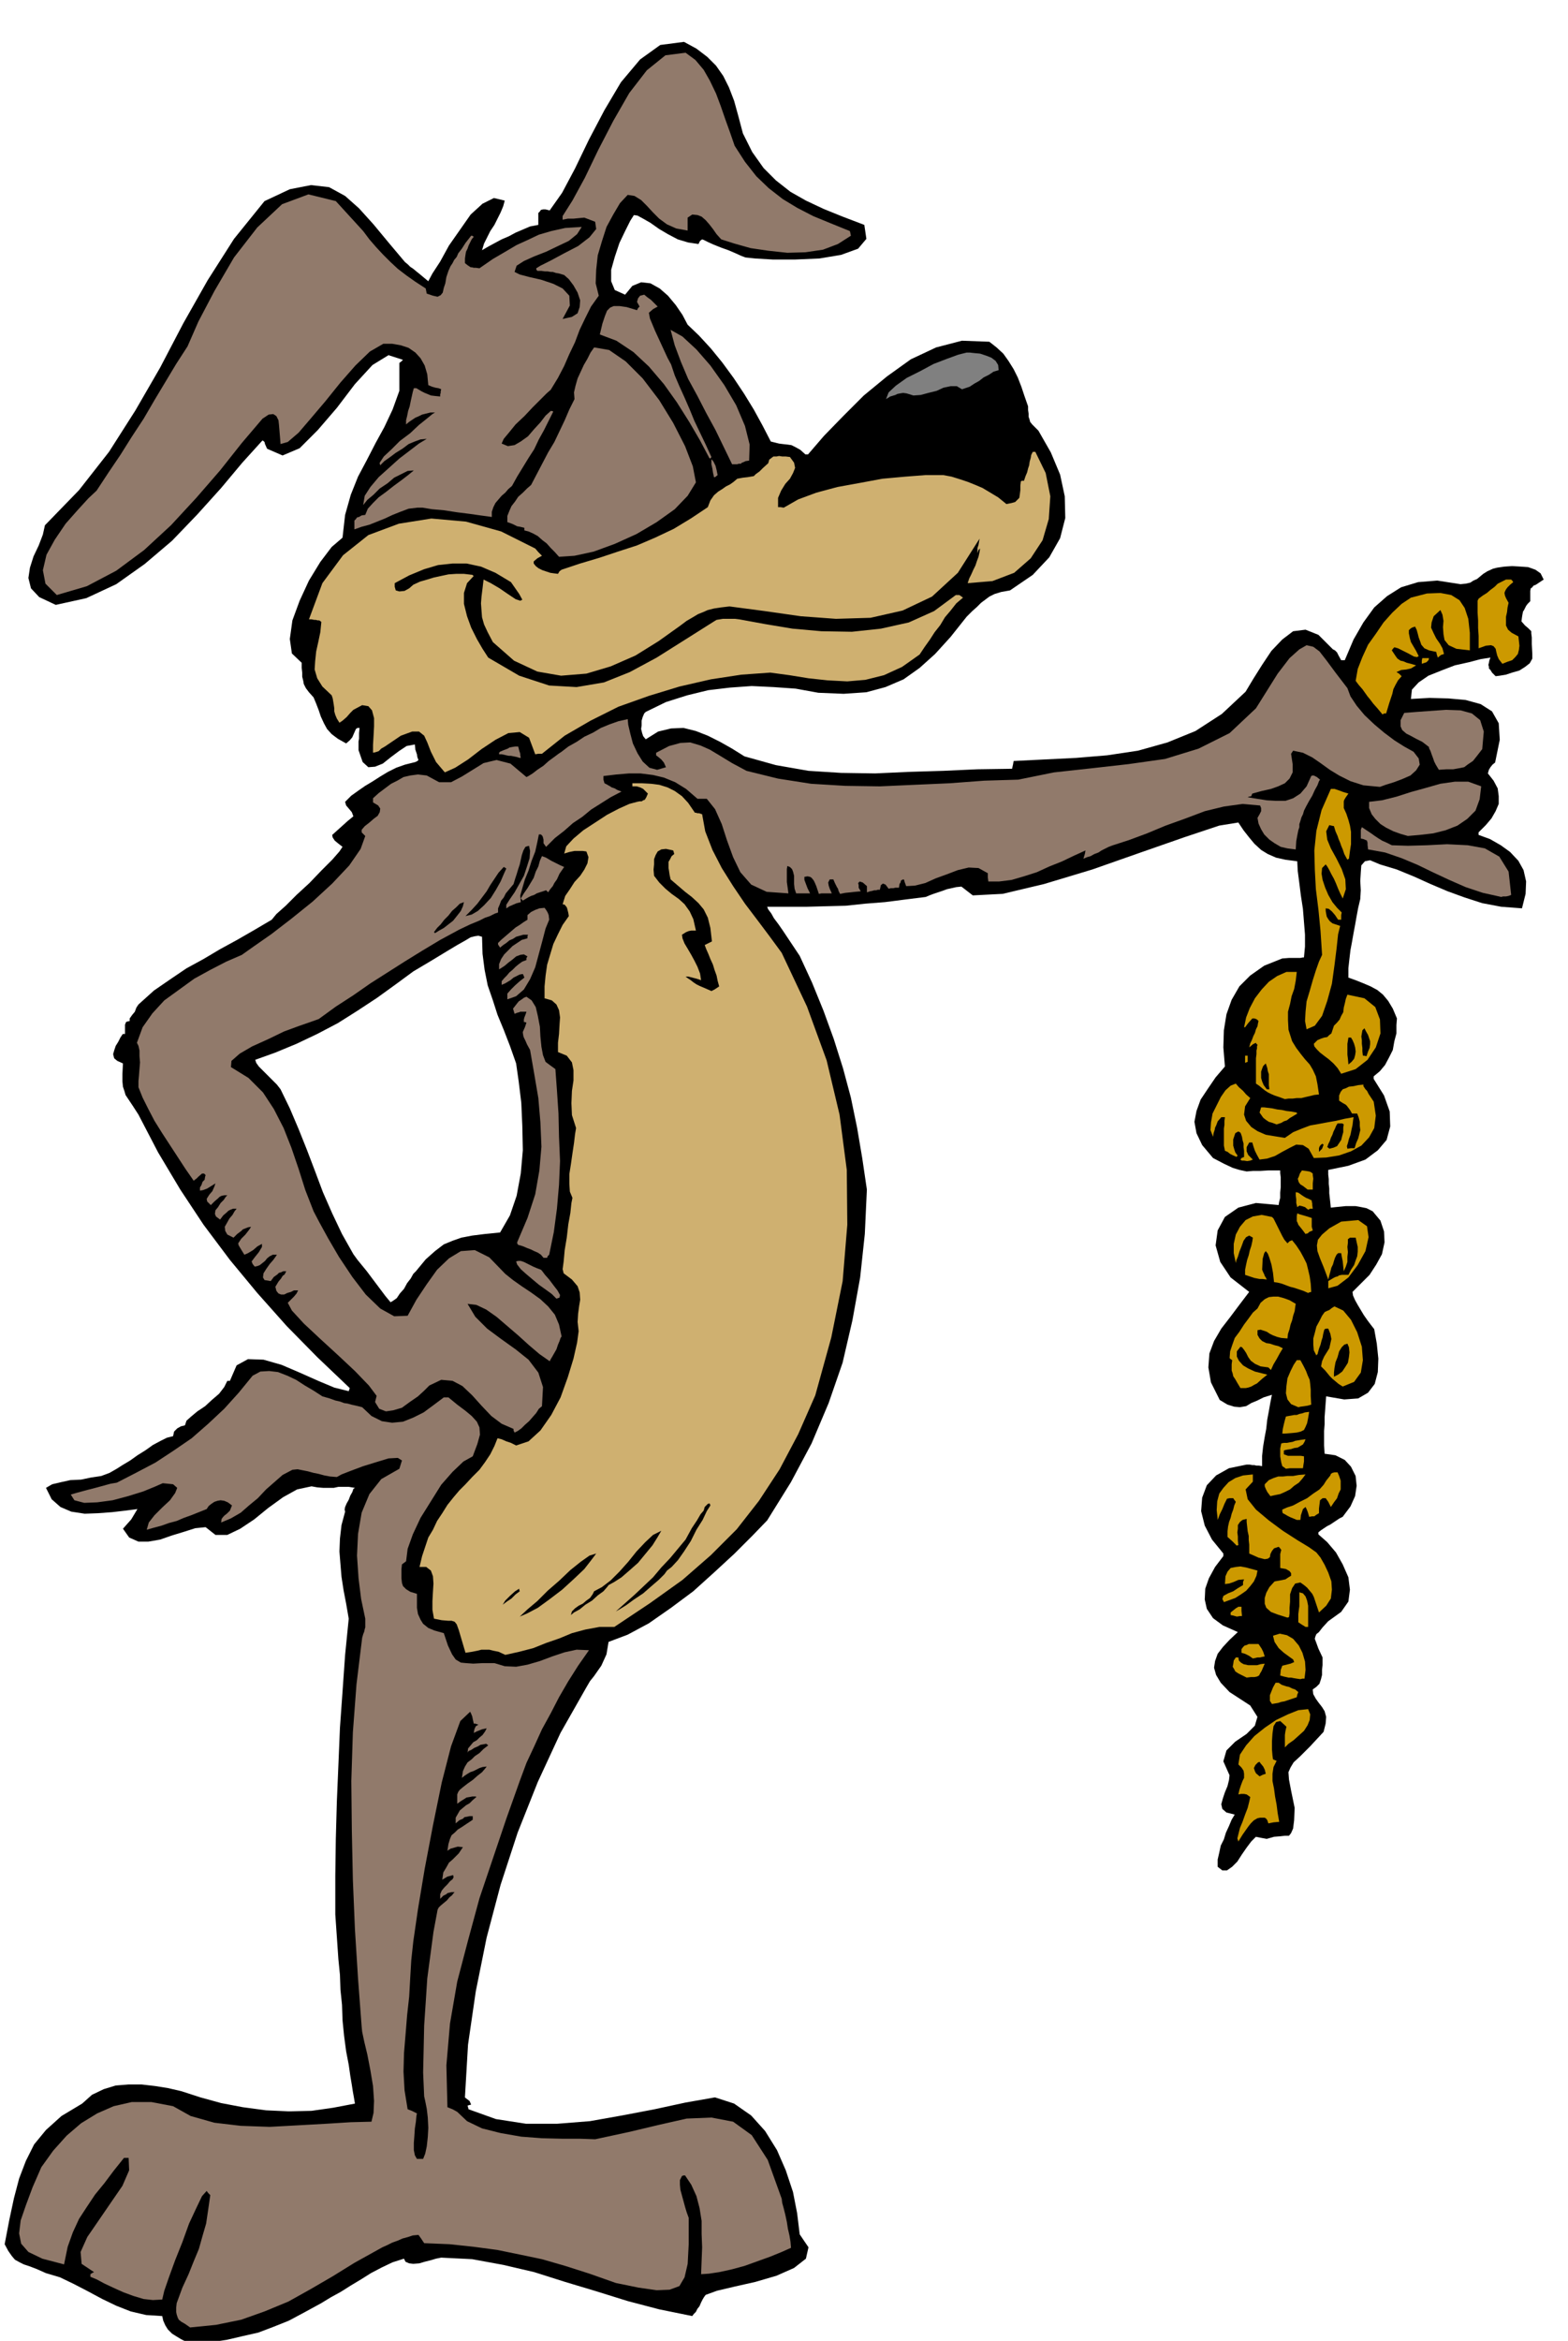 <svg xmlns="http://www.w3.org/2000/svg" width="490.455" height="731.723" fill-rule="evenodd" stroke-linecap="round" preserveAspectRatio="none" viewBox="0 0 3035 4528"><style>.brush1{fill:#000}.pen1{stroke:none}.brush2{fill:#917a6b}.brush3{fill:#c90}.brush4{fill:#cfb070}</style><path d="m373 4536-12-6-10-5-10-6-8-5-8-8-5-8-4-9-2-9-31-2-30-7-28-11-27-13-28-15-27-14-27-13-27-8-18-8-13-5-12-4-8-4-9-5-6-7-7-10-7-13 9-47 9-42 10-38 13-34 16-32 23-28 30-27 40-24 19-17 23-11 23-7 25-2h25l26 3 25 4 26 6 37 12 40 11 42 8 45 6 44 2 44-1 42-6 42-8-1-6-1-6-2-11-2-13-3-18-3-21-5-26-4-30-3-30-1-30-3-29-1-29-3-30-2-29-2-29-2-29v-74l1-72 2-72 3-71 3-72 5-70 5-71 7-70-5-29-5-26-4-26-2-24-2-25 1-25 3-26 7-26-1-4 1-5 3-7 4-7 3-8 4-7 2-6 3-2-12-2h-20l-9 2h-20l-12-1-11-2-28 6-27 15-29 21-27 22-27 18-25 12h-23l-19-15-20 2-22 7-23 7-23 8-23 4h-19l-18-8-12-17 8-9 8-9 6-10 6-10-23 3-26 3-27 2-26 1-26-4-21-9-17-15-11-22 12-7 17-4 18-4 21-1 19-4 20-3 16-6 14-8 11-7 15-9 14-10 16-10 14-10 15-8 12-6 12-3 2-9 6-6 7-4 8-2 3-9 9-8 12-10 15-10 13-12 14-12 10-13 6-12h5l13-30 22-12 30 1 35 10 35 15 36 16 31 13 28 7 1-3 1-3-63-60-59-60-57-64-53-64-51-68-45-68-43-72-38-73-11-17-8-12-6-9-2-7-3-9-1-10v-15l1-20-11-5-6-5-2-8 2-7 3-9 5-8 4-8 4-6 1-1h4v-18l2-5 2-1 5-1v-5l5-7 5-6 3-8 4-6 30-27 32-22 31-21 33-18 32-19 33-18 33-19 34-20 9-11 18-16 21-21 25-23 23-24 21-21 14-16 6-9-9-7-6-5-4-6-1-5 10-9 10-9 10-9 11-9-3-8-5-6-6-7-2-7 12-12 14-10 13-9 15-9 14-9 15-9 16-8 17-6 12-3 8-2 4-2 2-2-2-5-1-6-3-9-1-10-16 3-15 10-16 12-15 12-15 6-13 1-11-10-8-23v-17l1-5v-11l1-10h-4l-3 2-4 9-3 7-5 6-7 6-16-9-12-9-9-10-6-11-6-13-4-12-5-13-5-12-9-10-6-8-4-8-1-6-2-8v-8l-1-9v-10l-19-18-4-28 5-36 14-38 18-39 22-36 22-29 21-18 5-44 11-39 14-35 17-32 17-33 17-31 16-34 13-36v-54l4-3 3-3-28-9-31 19-34 37-35 46-37 43-35 35-33 14-30-13-4-9-1-4-2-2-2-1-39 43-41 49-46 51-49 51-53 45-55 39-58 27-59 13-32-15-16-17-5-20 3-20 7-22 10-21 8-21 4-18 66-68 58-74 51-80 48-83 45-86 47-83 51-80 59-73 49-23 41-8 35 4 31 17 27 24 28 31 29 35 32 38 5 4 5 5 6 4 6 5 5 4 6 5 6 5 6 5 8-15 15-23 17-31 21-30 21-30 23-21 22-11 21 5-3 11-5 12-6 12-6 12-8 12-6 12-6 12-4 13 12-7 13-7 13-7 14-6 13-7 14-6 14-6 16-3v-23l3-3 2-3 4-1h5l8 2 24-34 25-47 27-56 30-57 32-54 37-44 39-28 46-6 24 13 21 16 17 17 14 20 11 22 10 26 8 29 9 34 18 36 22 31 24 24 28 22 30 17 34 16 37 15 42 16 4 27-16 19-33 12-42 7-47 2h-43l-34-2-19-2-8-3-11-5-14-6-14-5-15-6-11-5-8-4-3-1-4 3-3 6-20-3-20-6-19-10-17-10-17-12-14-8-11-6-7-1-7 11-10 20-11 23-9 27-7 25v22l7 17 20 9 14-17 17-7 18 2 18 10 16 14 15 18 13 19 10 19 22 21 23 25 22 27 22 30 20 30 19 31 17 31 16 31 8 2 8 2 8 1 9 1 7 1 8 4 9 5 10 9h5l31-36 37-38 40-40 45-37 46-33 49-23 50-13 53 2 14 11 13 12 10 14 10 16 8 16 7 18 6 18 7 20v7l1 7v6l2 6 1 4 4 5 5 5 7 7 24 42 18 43 9 42 1 42-10 39-21 37-32 34-44 30-17 3-13 4-10 5-8 6-8 6-8 8-9 8-11 11-31 39-30 33-30 27-31 22-35 15-37 10-44 3-49-2-44-8-43-3-42-2-42 3-42 5-41 10-41 13-39 19-3 3-3 7-2 7v9l-1 7 2 8 2 6 5 6 24-15 25-6 24-1 24 6 23 9 24 12 23 13 24 15 61 17 63 11 63 4 66 1 66-3 66-2 66-3 67-1 2-9 1-6 60-3 61-3 60-5 60-9 57-16 54-22 51-33 46-43 15-25 17-27 18-27 21-22 21-16 24-3 25 10 28 28 4 2 4 4 3 6 5 9h7l17-40 19-33 21-29 25-22 27-17 33-10 37-3 45 7 10-1 9-2 6-4 7-3 6-5 6-5 8-5 11-5 8-2 14-2 15-1 17 1 14 1 14 5 10 7 6 12-9 6-6 4-5 2-2 3-3 2-1 5v20l-5 5-3 4-2 4-2 4-2 3-1 5-1 6-1 8 7 8 6 5 3 3 3 3v4l1 8v13l1 19v9l-5 9-9 7-11 7-14 4-12 4-12 2-8 1-7-7-3-5-3-3v-3l-1-4 1-4 1-5 2-5-19 3-23 6-27 6-26 10-25 10-19 13-13 14-2 18 36-2 37 1 33 3 29 8 22 14 13 23 2 32-9 44-5 4-4 5-3 5-2 7 11 14 8 15 2 15v15l-6 14-8 14-11 13-14 14v5l22 8 21 12 18 13 16 17 10 18 5 22-1 24-7 28-40-3-37-7-34-11-33-12-33-14-31-14-34-14-33-10-19-8-10 2-7 8-1 14-1 16 1 18-1 17-4 17-3 16-3 17-3 16-3 17-3 16-2 17-2 18v18l14 5 15 6 14 6 13 7 11 9 10 12 9 15 8 19-1 13v16l-4 15-3 17-7 14-8 15-10 12-12 10v5l20 32 11 31 1 29-7 26-17 20-24 18-33 12-39 8v9l1 9v9l1 9v9l1 9 1 9 1 10 9-1 10-1 10-1h19l11 2 10 2 12 6 15 18 7 21 1 21-5 23-11 20-13 20-17 17-16 16 1 7 4 9 5 9 6 10 6 10 7 10 6 8 7 9 5 28 3 29-1 26-6 23-13 17-19 11-27 2-35-6-1 13-1 14-1 13v14l-1 13v28l1 16 21 3 18 9 12 13 9 18 2 19-3 20-9 20-15 20-6 3-6 4-6 4-6 4-6 3-6 4-6 4-5 4v4l17 15 17 20 13 23 11 25 3 24-3 23-14 20-25 18-11 12-7 9-5 4-2 5-1 4 3 8 4 11 8 17v15l-1 9v10l-2 8-3 9-6 6-7 5 1 9 5 9 5 7 7 9 5 8 3 11-1 13-4 16-26 28-19 19-13 12-6 10-4 9 1 14 4 21 7 34-1 24-2 16-4 9-4 5h-8l-9 1-12 1-14 4-11-2-10-2-9 9-9 12-9 13-9 14-10 10-10 7h-9l-9-7v-14l3-13 3-14 6-12 4-13 6-13 5-12 6-10-16-4-8-7-2-9 3-11 4-12 5-12 3-12 1-9-12-27 6-21 17-17 22-15 16-16 5-17-14-22-40-26-17-18-9-15-4-14 2-13 5-14 10-13 13-14 16-15-29-13-19-14-12-18-4-18 1-21 7-20 12-22 16-21v-5l-22-27-14-27-7-28 2-26 9-24 18-19 25-14 34-7h6l5 1h4l4 1h5l6 1v-20l2-18 3-18 3-16 2-18 3-16 3-17 3-15-16 5-12 6-12 5-10 6-12 2-11-1-13-4-15-9-17-34-5-29 2-27 9-24 14-24 17-22 18-24 19-25-36-28-20-30-9-32 4-29 14-26 26-18 34-9 44 4 1-6 2-8v-10l1-10v-20l-1-8v-5h-23l-16 1h-14l-12 1-14-3-13-4-17-8-21-11-21-25-11-23-4-22 4-21 8-22 14-21 15-22 18-21-3-37 1-33 5-31 10-28 15-26 21-21 27-19 35-14 13-1h22l5-1h2l2-21v-23l-2-25-2-25-4-26-3-24-3-23-1-19-23-3-18-4-16-7-13-8-13-12-10-12-11-14-10-15-37 6-66 22-86 30-94 33-93 28-80 19-58 3-22-17-10 1-9 2-9 2-8 3-9 3-9 3-8 3-7 3-40 5-39 5-38 3-38 4-39 1-37 1h-76l2 5 6 8 5 9 9 12 9 13 10 15 10 15 12 18 24 52 22 54 20 55 18 57 15 56 12 58 10 59 9 61-4 86-9 84-15 83-19 82-27 78-33 78-40 75-46 74-29 30-34 34-39 36-41 37-43 32-43 30-41 22-37 14-2 12-2 12-5 11-5 11-7 10-7 10-8 10-7 12-50 88-44 95-39 98-33 101-27 102-21 104-15 103-6 102 1 1 4 3 4 3 3 7-4 1-3 1 1 3 1 4 53 19 58 9h61l63-5 62-11 63-12 60-13 57-10 37 12 33 23 27 30 23 37 17 39 14 42 8 41 5 41 17 25-5 22-23 18-34 15-41 12-40 9-34 8-22 8-3 4-3 5-3 6-3 7-4 5-3 6-4 4-3 4-64-13-61-16-61-19-60-18-60-19-60-14-60-11-60-3-10 2-10 3-12 3-10 3-12 1-8-1-7-3-3-6-22 7-21 10-21 11-19 12-20 12-19 12-20 11-18 11-33 18-30 16-30 12-29 11-31 7-30 7-33 5-33 5zm383-2017 5-3 7-5 6-9 8-9 6-11 7-9 5-9 5-5 19-23 18-16 17-13 17-7 17-6 21-4 24-3 30-3 19-33 13-38 8-43 4-45-1-47-2-45-5-41-5-35-12-34-12-31-12-29-9-28-10-29-6-30-4-31-1-33-7-2-7 1-8 2-10 6-16 9-20 12-28 17-37 22-34 25-36 26-38 25-38 24-40 21-40 19-41 17-39 14 2 6 5 7 6 6 8 8 6 6 8 8 7 7 7 9 18 37 17 40 16 40 16 42 15 40 18 41 19 40 22 39 8 11 9 11 9 11 9 12 9 12 9 12 9 12 10 12z" class="pen1 brush1"/><path d="m368 4502-10-7-7-4-5-4-2-4-2-6-1-5v-8l1-9 11-30 12-26 10-25 10-24 7-25 7-24 4-27 4-28-4-4-3-4-9 10-11 23-14 30-13 36-14 35-12 33-9 26-4 17-18 1-18-2-20-6-19-7-20-9-17-8-15-8-12-5v-5l3-2 4-2-24-16-2-23 13-29 22-32 24-35 22-32 13-30-1-24h-9l-20 25-18 24-18 22-16 24-15 23-12 26-10 28-7 34-42-11-27-13-14-16-4-20 3-25 10-29 13-35 17-39 23-32 26-29 28-24 31-19 32-14 35-8h38l42 8 34 19 46 13 51 6 56 2 55-3 54-3 48-3 40-1 4-17 1-23-2-29-5-30-6-31-6-25-4-19-1-10-7-93-6-95-4-96-2-95-1-96 3-94 7-93 11-90 2-7 2-5 1-5 1-3v-17l-8-38-5-40-3-44 2-42 7-41 15-36 23-29 35-20 5-16-8-5-18 1-23 7-26 8-24 9-18 7-9 5-13-1-11-2-11-3-10-2-11-3-10-2-10-2-10 1-19 10-16 14-16 14-16 17-17 14-16 14-19 11-19 8 1-7 3-4 3-3 4-3 3-3 3-3 2-5 2-5-8-6-7-3-7-1-6 1-6 2-6 4-5 4-4 6-15 6-15 6-14 5-14 6-15 4-14 5-15 4-14 4 4-14 11-14 15-15 15-14 10-14 4-10-8-7-20-2-16 7-22 9-29 9-30 8-30 4-25 1-19-5-7-11 10-3 11-3 11-3 12-3 11-3 11-3 11-3 12-2 37-19 38-20 35-23 35-24 32-28 31-29 28-31 27-33 15-8 17-1 17 2 18 7 17 8 17 11 17 10 17 11 14 4 11 4 9 2 8 3 7 1 7 2 9 2 12 3 18 17 20 10 20 3 21-2 20-8 20-10 19-14 20-15h9l17 14 16 12 12 10 10 11 5 11 1 14-5 18-9 24-18 10-21 20-22 25-20 32-20 32-15 32-10 28-3 24-4 3-4 3-1 9v18l1 9 2 6 6 6 8 5 13 4v27l2 12 5 11 5 8 10 8 12 5 18 5 8 24 8 17 7 10 10 6 10 1 14 1 18-1h23l20 6 22 1 22-4 24-7 24-9 24-8 23-5 24 1-21 30-19 30-18 31-16 31-17 31-15 33-15 32-13 35-26 73-26 77-26 77-22 81-21 80-14 81-7 81 2 81 10 4 9 5 19 18 29 14 36 9 40 7 40 3 40 1h34l29 1 65-14 59-14 53-12 48-2 42 8 36 26 31 48 27 75 1 8 3 11 3 12 3 14 2 13 3 13 2 12 1 12-18 8-22 9-25 9-25 9-26 7-23 5-20 3-15 1 1-26 1-26-1-26v-25l-4-25-6-23-10-22-12-18h-3l-3 1-4 8v9l1 10 3 11 3 11 3 11 3 10 4 11v51l-2 38-6 26-10 17-19 7-25 1-35-5-44-9-51-18-47-15-45-13-43-9-44-9-45-6-47-5-49-2-6-9-5-7-11 1-9 3-11 3-9 4-11 4-10 5-9 4-9 5-45 25-42 26-43 25-43 24-46 19-45 16-49 10-50 5z" class="pen1 brush2"/><path d="m807 4176-4-7-2-10v-14l1-13 1-15 2-13 1-11 1-5-10-5-8-3-6-37-2-36 1-36 3-36 3-37 4-36 2-36 2-34 4-37 9-62 13-78 16-84 17-83 18-70 18-49 19-18 2 4 2 5 1 5 2 9h3l6 2-5 3-2 4-1 3-1 6 6-3 5-2 5-2 9-2-3 6-5 7-6 5-5 5-7 4-5 6-5 6-1 8 2-3 5-2 6-4 7-3 5-3 6-1 5-1 4 3-9 7-8 8-9 6-6 6-8 6-5 8-4 9-2 13 5-4 6-4 5-3 6-2 6-3 6-3 6-2 8-1-3 4-6 7-9 7-9 8-10 7-9 7-6 5-3 4-2 5v18l7-5 8-5 3-2 6-1 5-1h7l1 1-7 6-6 6-7 4-6 5-6 5-4 7-4 7v11l7-6 7-3 3-3 5-1 5-1h6v7l-12 8-9 6-8 5-6 6-6 5-3 7-3 10-2 13 6-4 7-2 7-2 10 1-4 6-4 6-6 6-6 6-7 6-5 9-6 10-2 14 10-6 11-3 1 4-2 4-5 4-5 6-6 6-5 6-3 7v9l6-6 6-3 2-2 4-1 4-1h6l-2 2-3 4-5 4-5 6-6 5-6 5-4 4-2 4-8 43-6 45-6 45-3 46-3 45-1 46-1 45 2 46 2 9 3 15 2 17 1 20-1 18-2 18-3 14-4 10h-12z" class="pen1 brush1"/><path d="m2397 3562-2-6 2-8 3-12 5-12 5-14 5-13 3-12 2-9-7-5-5-1h-6l-5 1 2-9 3-9 3-8 3-6v-8l-1-6-4-6-6-6 3-19 12-18 16-18 20-16 22-15 23-11 20-8 19-2 4 10-1 11-4 10-7 11-10 9-10 9-10 7-7 7v-24l1-7 2-9-12-11-8 2-5 8-2 14-1 15v16l1 12 1 7 2 1 5 2-6 12-2 13v14l3 15 2 15 3 16 2 16 3 17-11 1-10 2-2-6-2-3-3-2h-9l-5 1-7 4-6 6-4 5-5 7-7 10-8 13z" class="pen1 brush3"/><path d="m2438 3436-7-6-2-4-1-3-1-3 3-6 3-3 2-2 3-1 2 3 5 6 3 6 2 8-6 2-6 3z" class="pen1 brush1"/><path d="m2462 3296-4-6v-11l2-5 4-10 5-9h6l6 4 9 3 5 1 6 3 6 2 6 5-2 5-1 5-6 2-6 2-6 2-6 2-6 1-6 2-6 1-6 1zm55-48-7-1-6-1-5-1h-5l-9-2-7-2 1-11 3-8 16-4 7-3-2-5-7-5-11-8-10-9-8-12-3-12 13-4 14 3 12 7 11 13 7 14 5 17 1 16-2 17h-4l-4 1zm-104-3-10-5-6-3-6-4-2-4-3-5 1-5 1-7 4-6h5l1 6 4 4 5 3 9 2h17l7-2 8-1-3 7-3 7-3 5-2 4-4 2-5 1h-7l-8 1zm12-37-7-5-4-2-4-2-7-2v-7l3-4 3-3 4-1 4-2h19l2 3 4 6 3 6 3 9-5 1-4 1h-5l-4 1-5 1z" class="pen1 brush3"/><path d="m978 3201-13-6-10-2-8-2h-15l-8 2-10 2-13 2-8-27-5-17-4-11-4-5-6-2h-7l-12-1-15-3-3-17v-17l1-18 1-16-1-14-4-11-9-7h-13l5-21 6-18 6-18 9-15 8-17 10-15 10-16 12-15 11-13 12-12 13-14 14-14 11-15 10-15 8-16 6-15 8 2 9 4 9 3 10 5 24-8 23-21 21-30 18-34 14-39 11-36 7-31 3-22-2-18 1-16 2-15 2-12-1-14-4-12-11-13-16-12-2-8 2-15 2-22 4-24 3-26 4-22 2-19 2-10-5-12-1-15v-19l3-19 3-21 3-20 2-17 2-12-8-25-1-23 1-24 3-20v-20l-3-15-10-13-17-7v-18l2-17 1-18 1-14-2-14-5-11-9-8-14-4v-23l2-21 3-21 6-20 6-20 9-19 9-18 12-17-1-6-1-4-1-4-1-3-4-5-4-1 5-16 9-13 9-14 11-12 8-12 6-12 2-12-4-11-7-1h-16l-10 2-10 3 4-14 14-15 19-16 23-15 23-15 23-12 20-9 15-4 5-1h4l3-2 3-1 3-5 3-7-9-9-6-3-7-2h-8v-6h18l18 1 16 2 16 5 14 7 14 10 12 13 13 19h2l3 1h3l6 2 6 33 14 36 18 35 22 35 23 34 25 33 24 32 22 30 49 104 38 104 25 105 14 107 1 106-9 109-22 109-31 112-33 75-36 68-40 61-43 55-50 50-55 48-63 45-69 46h-29l-27 5-26 7-24 10-26 9-25 10-27 7-27 6z" class="pen1 brush4"/><path d="m2527 3147-8-5-6-4v-16l1-8 1-7v-27l7 2 5 6 3 8 2 10v41h-5z" class="pen1 brush3"/><path d="m2492 3129-19-6-13-5-9-8-3-8v-11l3-10 6-11 10-11 11-2 10-2 6-4 5-3v-5l-3-4-7-4-11-2v-27l2-8-3-4-2-2-9 3-4 5-3 6-1 6-4 3-6 1-12-3-18-8v-17l-1-9v-8l-2-9-1-9-1-9v-6l-8 2-5 4-4 6v7l-1 7 1 8v8l1 9h-2l-1 1-9-9-9-8v-11l1-9 2-9 3-8 2-8 3-8 2-8 3-7-3-4-2-3h-7l-5 1-5 10-4 10-5 10-4 11-2-19 1-17 4-15 8-11 10-11 13-8 15-5 19-2v14l-14 15 4 19 16 20 25 21 27 20 28 18 23 14 14 10 8 10 8 14 7 15 6 17 1 16-2 17-9 14-14 13-4-12-3-9-3-9-3-6-5-6-5-6-6-5-7-5-10 2-6 9-4 12v14l-1 12v11l-1 7-3 1z" class="pen1 brush3"/><path d="m1006 3127 15-14 19-16 20-20 23-20 21-20 20-16 17-12 13-4-9 12-14 18-20 19-23 21-25 19-22 16-21 11-14 6z" class="pen1 brush1"/><path d="m2394 3127-7-2-5-1v-5l5-4 5-4 5-3h6v8l1 10h-4l-6 1z" class="pen1 brush3"/><path d="m1105 3124 2-7 6-6 7-5 8-4 7-6 7-5 5-7 3-6 15-8 17-13 17-17 17-19 16-20 17-18 15-14 16-8-7 12-10 16-14 17-14 17-17 15-15 13-14 9-11 6-3 4-7 8-11 8-11 10-13 8-11 9-11 6-6 5zm87-7 18-16 18-16 18-17 18-17 16-19 17-18 15-18 15-18 12-22 10-15 7-12 6-7 2-7 3-3 3-3 3-1 1 1 1 3-7 11-8 17-12 19-11 22-13 20-12 17-12 13-9 7-5 7-11 11-14 12-16 14-18 12-15 11-13 8-7 4zm-219-13 5-8 9-9 10-9 8-5v2l1 3-8 6-8 8-9 6-8 6z" class="pen1 brush1"/><path d="m2369 3099-3-6 2-6 9-5 10-4 9-6 10-6v-6l2-5-11 1-9 4-9 3-8 1 1-15 4-9 6-7 10-2 9-1 11 2 11 3 11 3-2 10-5 11-7 9-8 9-10 7-11 7-11 4-11 4zm141-159-7-3-5-2-4-2-2-1-5-3-4-2-1-3v-4l9-4 12-4 13-7 14-7 12-9 12-8 8-9 5-8 4-5 4-5 1-3 3-2 4-1h6l3 7 3 9v17l-4 8-3 9-6 8-6 9-5-10-5-7h-6l-5 4-1 8-1 8v9l-5 3-4 3h-4l-6 1-2-7-1-3-2-5-2-4-5 4-2 6-2 6-1 9h-7zm-51-46-6-8-3-6-2-5v-4l8-8 9-4 9-3h9l9-1h11l11-2 13-1-6 8-7 8-9 6-8 7-10 5-9 4-10 2-9 2zm30-53-4-3-3-2-2-7-1-6-1-6v-15l2-10 5-1h6l5-1 6-1 5-2 6-1 6-1 8-1-2 5-3 5-5 3-5 3-7 1-6 2-7 1-5 1-2 1v7l8 3h25l6 1v10l-1 6-1 7h-25l-8 1zm-2-68h-5l1-9 2-9 2-8 2-7 5-1 6-1 5-1h5l5-2 5-1 6-2 8-1-2 12-2 10-3 7-3 6-6 3-8 2-10 1-13 1z" class="pen1 brush3"/><path d="m996 2771-2-4v-3l-23-10-20-15-19-20-18-20-19-18-19-10-22-2-23 11-10 10-12 11-16 11-15 11-17 5-14 2-13-5-8-13 3-12-15-20-27-28-32-30-36-33-31-29-23-25-8-15 6-6 6-6 5-6 3-6h-8l-6 3-7 2-6 3h-6l-5-2-4-5-2-8 6-10 5-6 3-5 4-3 2-4 1-2h-6l-4 2-4 1-3 3-7 5-6 8-12-2-3-5 1-8 5-8 7-10 7-8 5-7 2-3h-8l-6 3-5 4-4 5-5 4-5 4-5 2-5 1-4-5-2-5 6-8 8-10 6-10v-6l-9 5-8 7-10 6-7 3-5-8-3-5-3-5-1-4 6-9 8-8 7-9 4-6-6 1-5 2-5 2-3 3-8 6-7 7-12-6-4-7-1-8 4-7 5-9 6-7 4-7 4-5h-7l-5 2-4 2-3 3-7 6-6 8-8-6-2-5 1-7 5-6 5-8 6-6 4-6 3-3h-6l-5 1-4 2-3 3-7 6-7 7-7-7-1-5 5-8 6-7 4-9 2-6-8 5-8 5-8 3-6 1v-6l3-5 2-6 4-4 1-6 1-3-3-3h-4l-7 6-4 4-3 2-2 2-16-23-15-23-15-23-15-23-15-24-12-23-11-22-8-20v-12l1-11 1-13 1-12-1-12v-11l-2-9-3-6 11-30 19-27 23-25 29-21 29-21 31-17 31-16 30-13 24-17 33-23 39-30 41-33 38-35 33-35 22-32 9-25-7-7v-5l6-7 9-7 8-7 8-6 4-7 1-7-4-6-10-6v-8l11-10 12-9 12-9 12-6 12-7 13-3 15-2 17 2 24 13h23l21-11 21-13 21-13 25-6 27 7 31 26 4-2 8-5 9-7 12-8 10-9 11-8 8-6 6-4 13-10 16-9 15-10 17-8 15-9 17-7 17-6 18-4 1 11 4 17 5 19 9 19 10 16 13 12 15 4 17-5-4-9-5-6-6-5-4-3v-5l25-13 22-6 19-1 20 6 18 8 20 12 23 14 28 15 61 15 64 10 66 4 67 1 67-3 68-3 67-5 66-2 69-14 73-8 71-8 71-10 65-20 60-30 51-48 42-67 23-30 19-17 14-8 13 3 12 9 14 18 17 23 23 30 6 16 12 18 15 18 19 18 19 16 20 15 19 12 18 10 10 13 2 12-7 11-11 10-16 7-16 6-16 5-11 4-32-3-25-8-22-11-18-11-18-13-16-11-18-9-19-4-2 3-2 3 3 20v16l-6 12-9 9-13 6-14 5-18 4-18 5-1 2-1 3-5 1-2 1 18 3 19 3 18 1h18l15-5 14-9 12-14 9-20 2-1h3l6 3 6 5-2 3-3 8-5 9-5 11-6 10-6 11-4 8-2 7-3 6-2 7-2 6v6l-2 6-2 10-2 11-1 16-16-2-13-3-12-7-10-7-10-10-6-10-5-11-2-11 4-7 3-6v-6l-2-5-34-3-36 5-37 9-37 14-39 14-36 15-35 13-31 10-8 3-6 3-8 4-6 4-8 3-7 4-7 2-7 3 3-10 1-6-22 10-23 11-25 10-24 11-25 8-24 7-24 3h-21l-1-8v-8l-18-10-19-1-21 5-21 8-22 8-20 9-20 5-17 1-3-8-1-4-1-1h-1l-4 2-1 4-2 3-1 7h-7l-4 1h-5l-4 1-6-8-5-2-4 3-2 9h-4l-3 1h-4l-3 1-5 1-6 2v-12l-8-7-6-2-3 3 1 4v5l4 7-11 1-9 1-10 1-10 2-3-6-1-4-2-3-1-2-3-6-3-7h-7l-3 6 1 6 2 6 4 9h-20l-5 1-3-9-2-6-3-7-2-4-4-5-3-2-5-1-6 1v6l3 8 3 8 5 10h-27l-3-9-1-9v-16l-2-8-2-5-4-4-5-2-1 6v25l1 7 1 7 1 8-42-3-30-14-21-24-14-29-12-33-10-31-13-29-16-20h-18l-22-19-21-13-22-9-21-5-24-3h-23l-24 2-25 3v7l2 7 4 2 7 4 3 2 6 2 5 3 8 3-21 11-19 12-19 12-17 14-18 12-17 15-18 14-17 17-5-7v-7l-1-4-1-3-3-3h-4l-3 15-4 18-7 18-6 19-7 17-5 17-4 14 1 13-8 2-7 3-7 3-6 4v-7l7-11 9-13 9-16 9-16 6-18 5-16 1-14-2-10-4 1-3 1-4 7-3 9-2 9-2 9-3 9-3 10-3 9-3 10-5 6-5 6-5 6-4 8-5 6-3 8-3 7v8l-3 1-3 1-4 2-6 3-9 3-12 6-17 7-21 10-37 20-35 21-34 21-33 21-33 21-33 23-34 22-33 24-14 5-23 8-30 11-31 15-31 14-24 14-16 14-1 12 34 21 28 28 21 32 19 37 15 38 14 41 13 41 16 41 11 21 17 31 21 36 26 39 26 34 28 27 27 15 26-1 17-31 20-30 20-28 23-22 23-14 27-2 28 14 31 32 15 12 17 12 18 12 18 13 15 14 13 16 8 19 5 23-2 3-2 6-3 7-3 9-4 7-4 7-3 5-2 4-20-14-20-17-21-19-21-18-21-18-20-14-19-9-17-2 15 25 23 23 27 20 28 20 25 20 19 25 9 28-2 37-6 5-5 8-7 8-7 8-8 7-7 7-7 5-6 3z" class="pen1 brush2"/><path d="m2513 2722-14-6-7-9-3-12 1-14 2-15 6-14 6-12 6-9h7l6 11 5 10 3 8 4 9 1 8 1 11v12l1 17-7 2-7 1-7 1-4 1zm-102-37h-10l-6-10-4-7-4-6-1-5-2-6v-12l1-8-3-2-2-2 1-13 4-12 5-14 9-12 9-14 9-12 8-11 9-8 6-11 8-7 8-4 9-1h9l11 3 11 4 12 7-1 6-1 8-3 9-2 9-3 8-2 9-3 9-1 9-12-1-8-2-8-3-6-3-6-4-6-2-6-2-6 1v9l4 7 5 5 8 4 7 1 9 3 8 2 8 4-6 10-6 11-6 10-5 11-3-3-2-2-15-2-11-5-8-6-5-7-4-8-4-6-4-5-3-1-7 9v10l4 8 8 9 10 6 13 6 12 3 12 3-10 8-10 9-6 3-5 3-6 2-5 1zm188-3-8-5-6-5-6-5-5-5-9-11-8-8 2-10 4-9 5-8 5-8 2-9 2-9-2-10-4-10h-4l-3 1-1 2-1 4-1 4-1 6-2 6-2 8-3 8-3 11h-1l-1 2-5-10-1-11v-12l3-11 3-12 6-11 5-10 5-7 4-2 5-2 5-4 5-3 17 8 15 18 12 24 9 28 2 26-4 24-13 18-22 9z" class="pen1 brush3"/><path d="M2582 2663v-8l1-9 2-11 4-10 3-11 5-8 5-5 6-2 3 7 1 10-1 9-2 11-5 8-6 9-8 6-8 4z" class="pen1 brush1"/><path d="m1077 2512-9-9-11-8-14-10-12-10-13-11-10-9-7-9-2-6 4-1h5l6 2 6 3 6 3 6 3 7 3 8 3 2 2 6 8 8 9 9 12 7 9 5 9-1 5-6 2z" class="pen1 brush2"/><path d="m2532 2501-9-4-9-3-9-3-8-2-8-3-8-3-8-2-7-1-2-18-3-16-4-13-3-8-4-5-3 4-3 11-1 21 2 5 2 4 1 3 2 3 1 2 1 2-8-1h-6l-5-1-5-1-9-3-9-3v-10l2-10 2-9 3-9 2-9 3-9 2-9 1-7-7-4-6 3-5 7-4 11-4 10-3 10-3 7-1 5-4-19v-18l4-18 8-15 11-13 14-7 17-3 20 4 3 3 3 6 3 6 4 8 3 6 4 8 4 7 6 7 4-4 5-2 8 10 8 12 6 11 6 12 3 12 3 13 2 14 1 16-4 1-2 1zm39-9v-14l5-3 5-3 4-2 4-1 3-2 5-1h13l5-10 6-9 3-9 3-8 1-9v-9l-2-9-2-9h-11l-4 3v7l-1 8 1 10-1 9v10l-3 9-4 9-1-9-1-10-2-10-1-6h-6l-3 3-3 6-2 6-2 7-3 6-2 8-2 7-2 8-9-24-7-17-5-14-1-11 2-11 8-10 14-12 23-13 33-3 17 12 3 21-6 27-15 27-18 24-21 16-18 5z" class="pen1 brush3"/><path d="m1052 2433-5-6-6-4-7-3-6-3-8-3-7-3-6-2-4-1-2-3v-2l20-47 15-46 8-46 4-46-2-47-4-47-8-47-8-46-6-11-3-7-3-6-1-3-1-6v-2l4-9 3-9-3-1h-2v-5l1-4 2-5 2-6h-12l-2 1-4 1-5 2-3-10 7-9 4-5 6-4 4-3 5-2 10 7 8 13 4 17 4 21 1 19 2 20 3 16 5 13 8 6 11 8 3 41 3 45 1 45 2 47-2 46-4 46-6 45-9 44-3 3-1 3h-7z" class="pen1 brush2"/><path d="m2527 2387-6-8-4-5-4-5-1-3-2-4v-10l1-5 5 2 7 2 7 2 9 3v17l2 7-7 3-3 3h-2l-2 1zm5-47-6-5-6-2-5-1-4 3-2-8v-7l-1-8v-6l5 1 7 5 3 2 5 3 5 2 6 3v2l1 4v3l1 7h-5l-4 2zm-1-39-9-7-5-3-3-4-1-3-1-4 2-4 2-6 4-6 8 1 6 1 3 1 4 3v3l1 7-1 9v12h-10zm-127-56-2-1-1-1 2-3 5-2v-12l-1-7v-7l-2-7-1-6-2-6-1-2-3-2h-2l-5 3-2 6-2 6v12l2 7 2 6 5 7h-2v2l-7-3-6-3-5-4-5-2-2-10v-33l1-7v-8l1-7h-7l-7 8-3 8-2 4-1 5-2 6-1 7-5-13 1-15 3-17 8-16 8-16 9-13 10-9 10-4 6 7 8 7 6 7 8 7-10 16-2 16 4 12 10 12 12 8 16 7 18 3 19 3 16-11 17-7 16-6 17-3 16-3 17-3 17-4 17-3-1 6-1 9-2 9-2 10-3 8-2 8-2 6 1 5 7-1h7l3-10 4-9 2-8 2-8-1-8v-8l-2-8-3-8h-10l-4-7-3-4-3-4-2-2-7-4-6-4v-10l3-7 4-5 6-2 6-3 9-1 9-2 10-1v3l4 6 3 3 3 6 4 6 6 9 4 27-3 24-10 18-15 16-20 11-23 8-25 4-24 1-10-18-11-7-13-1-12 6-15 8-14 8-15 5-15 2-5-9-4-8-3-9-2-7h-6l-5 9v8l3 7 9 9-5 2-6 1-6-1h-4z" class="pen1 brush3"/><path d="M2553 2228v-7l1-3 2-3 4-3v1l2 1-3 8-6 6zm20-6-2-2-2-1 2-6 3-6 2-6 3-6 2-6 3-6 2-5 3-5h9l3 2-1 6v9l-2 7-2 8-4 6-4 6-7 3-8 2z" class="pen1 brush1"/><path d="m2471 2175-8-3-7-2-6-4-5-4-7-10 3-10h6l8 1 8 1 9 2 9 1 9 2 9 1 11 2v1l1 1-5 3-5 3-5 3-5 4-6 2-5 3-6 2-3 1zm16-49-11-4-9-3-7-3-6-3-6-4-5-4-6-5-6-4v-49l1-8v-7l1-4v-4l1-3-3-3v-1l-6 3-7 6 2-8 3-6 3-8 3-6 2-7 3-6 1-6 1-4-3-3-2-1-3-1h-4l-8 9-6 8h-2l4-19 7-18 10-19 13-17 14-15 16-11 18-8h20l-2 17-3 16-5 14-3 15-4 15v16l1 19 7 22 8 13 9 12 8 10 9 10 6 10 6 13 3 15 3 20-9 1-8 2-9 2-8 2h-9l-8 1h-8l-7 1z" class="pen1 brush3"/><path d="m2452 2107-6-8-3-7-2-7v-12l2-6 2-5 5-5 1 3 2 6 1 6 2 6v21l1 8h-5z" class="pen1 brush1"/><path d="m2596 2077-7-11-8-9-9-8-8-6-9-7-6-6-5-6-1-5 7-7 7-3 6-2 6-1 4-4 4-3 2-6 3-9 6-6 5-6 3-7 4-7 1-9 2-8 2-9 3-8 33 7 21 17 9 24 1 27-9 27-16 24-23 18-28 9z" class="pen1 brush3"/><path d="m2610 2059-1-11-1-8v-21l1-6 1-6h5l3 5 3 7 2 7 1 8-1 7-2 7-5 6-6 5z" class="pen1 brush1"/><path d="M2410 2056v-14h5v12l-3 1-2 1z" class="pen1 brush3"/><path d="m2638 2042-1-8v-7l-1-8v-7l-1-7 1-6 1-6 4-4 3 6 4 7 2 6 2 6v6l-1 7-3 7-3 9-5-1h-2z" class="pen1 brush1"/><path d="m2529 1991-3-16 1-18 2-20 6-20 6-21 6-19 6-17 6-13-3-46-4-41-5-40-2-37-1-38 4-38 10-40 18-41h7l9 3 8 3 10 3-5 7-3 5-1 3v13l5 11 4 12 3 11 2 12v24l-2 13-2 15-2 1-1 1-6-11-3-9-3-7-2-6-3-7-2-6-4-9-3-10-5-1-4-1-6 12 2 16 7 17 11 20 10 20 7 20 1 19-6 18-5-10-4-9-4-10-4-9-5-9-4-8-4-7-3-4-7 7-1 11 2 12 5 15 6 14 8 14 9 11 9 9-1 5v9h-6l-6-9-6-7-6-5-6-1v5l1 6 1 5 3 5 3 4 5 4 6 2 9 3-4 16-3 28-4 32-5 36-9 33-10 29-14 19-16 7z" class="pen1 brush3"/><path d="M982 1933v-11l7-8 8-8 9-8 9-7-2-5-1-2-6 1-6 3-6 3-6 5-10 6-7 3v-7l5-6 5-5 5-6 6-5 6-6 6-5 7-5 8-3v-4l2-3-7-4-7 1-8 3-7 6-8 6-7 6-6 4-5 3v-10l4-10 6-9 8-8 8-8 9-6 9-6 11-3v-4l1-3h-9l-7 2-7 2-6 4-7 3-6 5-6 4-6 5-4-6v-3l6-6 7-6 7-6 7-6 7-6 8-5 7-5 8-5v-9l7-6 8-4 8-3 10-1 3 4 3 5 2 5 1 9-7 17-6 23-7 26-7 26-10 23-12 20-15 13-17 6z" class="pen1 brush2"/><path d="m1377 1917-9-4-7-3-7-3-6-3-6-4-5-4-6-4-4-3h5l8 2 8 2 9 3-2-13-5-13-6-12-6-11-7-12-6-10-4-10-1-7 8-5 5-2 5-1h9l-5-22-7-15-10-14-11-10-14-10-12-10-12-12-10-13-1-12 1-10v-10l3-8 4-7 7-4 9-1 14 3 1 3 1 4-5 4-3 6-3 5v12l1 6 1 7 2 9 14 12 14 12 13 10 13 12 10 12 8 16 5 20 3 26-6 3-8 4 3 8 4 9 4 10 5 11 3 10 4 11 2 10 3 11-9 6-6 3zm-535-112-1-1-1-1 6-8 7-7 7-9 8-8 7-9 8-7 7-7 8-3-2 8-4 9-7 9-8 10-9 7-9 7-9 5-8 5zm59-33 12-12 11-12 9-12 9-12 7-12 8-12 8-12 10-11 2 1 3 2-5 11-6 14-9 16-10 16-13 14-12 11-12 7-12 3z" class="pen1 brush1"/><path d="m1012 1742-2-2-2-2 6-10 7-10 6-10 6-10 4-12 5-10 3-11 4-9 8 3 10 6 6 3 6 3 6 3 7 3-9 13-5 11-5 7-3 6-5 6-4 6-2-2-2-2-6 2-6 2-6 2-5 3-6 2-6 3-5 3-5 3zm1894-7-36-8-33-11-32-14-30-14-31-15-31-13-32-11-33-6-1-9v-4l-1-3v-1l-7-3-5-1v-17l2-5 6 4 6 4 6 4 7 5 6 4 8 5 9 4 10 5 31 1 37-1 39-2 40 2 33 6 28 16 18 29 5 45-5 2-5 1h-6l-3 1z" class="pen1 brush2"/><path d="m2725 1617-14-4-14-5-14-7-11-7-10-10-7-9-5-12v-12l25-3 28-7 28-9 29-8 28-8 28-4h26l25 9-3 25-8 22-16 16-19 13-23 9-24 6-26 3-23 2z" class="pen1 brush2"/><path d="m861 1494-17-20-10-20-7-18-6-13-10-8h-13l-22 8-31 21-7 4-5 5-6 2-5 1v-15l1-17 1-19v-16l-4-15-7-8-12-2-17 9-6 6-7 8-8 7-6 4-5-8-3-7-2-7v-6l-1-7-1-6-1-6-2-6-18-17-10-16-5-17 1-16 2-19 4-18 4-19 2-20-4-3h-3l-4-1h-3l-5-1h-5l26-70 40-54 49-39 59-22 63-10 67 6 68 19 66 33 6 7 7 7-9 5-7 6v4l4 5 5 4 8 4 6 2 9 3 7 1 8 1 3-5 4-3 36-12 37-11 36-12 37-12 35-15 36-17 33-20 33-22 5-13 7-10 8-7 8-5 7-5 8-4 7-5 7-6 11-2 9-1 6-1 6-1 4-4 7-5 7-7 10-9 2-7 4-3 4-3h6l5-1 6 1h7l8 1 8 11 2 10-4 10-6 11-9 10-8 13-6 14v18h5l6 1 28-16 35-13 41-11 44-8 43-8 44-4 39-3h35l16 3 16 5 15 5 15 6 14 6 15 9 15 9 16 13 10-2 7-2 4-4 4-4 1-7 1-8v-9l1-8 2-1h4l3-9 3-7 2-8 2-6 1-7 2-7 1-6 3-6h5l20 41 9 45-3 44-12 41-23 35-32 28-42 16-48 4 3-9 4-8 4-9 4-8 3-9 3-8 2-9 1-7-3 3-2 6v-10l2-6 1-6 1-6-42 66-50 46-57 27-62 14-67 2-68-5-70-10-68-9-17 2-13 2-12 3-9 4-10 4-10 6-12 7-12 9-42 30-45 28-48 21-47 14-49 4-46-8-45-21-41-36-10-19-7-15-4-14-1-13-1-14 1-13 2-16 2-17 14 7 17 10 16 11 15 10 9 3 4-2-6-11-16-23-30-18-28-12-28-6h-27l-28 3-27 8-29 12-28 15v7l2 7 7 2 10-1 9-5 8-7 13-6 14-4 13-4 14-3 14-3 15-1h15l17 2v1l2 1-13 14-6 19v21l6 24 8 22 11 22 11 19 11 17 60 35 58 19 53 3 53-9 50-20 52-28 54-34 57-36 5-3 6-1 6-1h24l8 1 49 9 54 9 56 5 59 1 56-6 54-12 49-22 42-31h7l7 5-13 11-11 14-11 13-9 15-11 14-9 14-10 14-10 15-34 24-35 16-36 9-35 3-38-2-37-4-37-6-37-5-56 4-59 9-61 14-59 18-59 21-54 27-50 29-44 35h-7l-6 1-12-32-18-11-22 2-25 13-27 18-26 20-25 16-20 9z" class="pen1 brush4"/><path d="m2785 1489-3-5-3-5-3-6-2-6-3-8-2-6-3-6v-2l-13-10-12-6-11-6-8-4-8-7-3-7v-12l7-14 25-2 28-2 28-2 28 1 22 6 16 13 7 22-3 34-10 13-8 10-9 6-8 6-10 2-11 2h-13l-15 1zm-1779-23-7-2-5-1-5-1h-4l-5-1-4-1-5-1h-5v-3l2-2 7-3 8-3 3-2 5-1 6-1h6l2 8 2 6v3l1 5h-2z" class="pen1 brush2"/><path d="m2676 1382-10-12-8-9-6-8-5-6-5-7-5-7-7-8-6-8 4-23 9-23 11-24 15-21 15-22 17-19 18-17 18-12 31-8 26-1 21 4 16 10 10 15 7 21 3 27v34l-26-3-15-7-8-10-2-11-1-14 1-12-2-12-4-9-13 12-4 12-1 10 5 11 5 10 7 10 5 9 3 11-6 2-6 5-2-6-1-5-14-3-9-4-6-7-2-6-3-8-2-8-2-7-3-6-6 2-3 2-3 3v6l1 5 1 5 2 7 10 17 5 10-3 2-6-1-11-6-10-5-10-5-7-2-3 3-2 3 4 6 4 6 3 4 6 4 5 1 7 3 8 2 10 3-10 6-9 2-10 1-9 4 5 3 5 5-7 8-5 9-4 8-2 9-3 9-3 9-3 10-3 10h-4l-3 2z" class="pen1 brush3"/><path d="M2752 1284v-6l1-5h13l-1 4-4 4-6 2-3 1zm156 0-7-9-3-7-2-8-1-5-4-5-5-2-10 1-14 5v-24l-1-15v-15l-1-15v-23l2-4 8-6 8-5 7-6 8-6 6-6 8-4 8-4h10l2 2 2 3-6 5-5 5-3 4-2 4-1 3 1 5 2 5 5 9-2 9-1 9-2 9v17l4 8 7 6 13 7 1 9 1 9-1 8-2 8-5 6-6 6-9 3-10 4z" class="pen1 brush3"/><path d="m110 1151-22-22-5-26 7-30 16-29 21-31 23-26 21-23 16-15 23-35 23-34 22-35 23-35 21-36 21-35 21-35 22-34 21-48 31-59 38-65 45-58 48-45 51-19 53 13 53 58 12 16 13 15 13 14 15 15 14 13 17 13 17 12 20 13 1 5 1 5 12 4 9 2 6-3 4-5 2-9 3-9 2-12 4-12 4-9 4-6 3-6 5-6 3-7 7-9 7-11 11-14h2l3 2-4 5-3 6-3 6-2 6-3 6-1 6-1 7v9l5 4 6 4h2l4 1h4l7 1 26-18 24-14 22-13 22-10 21-10 24-7 27-6 32-2-9 14-16 13-21 10-23 11-23 9-20 9-14 9-4 12 10 5 19 5 22 5 24 8 18 9 13 14 1 19-14 26 18-4 11-7 4-12 1-13-5-15-8-14-9-12-9-8-10-3-6-1-6-2h-4l-6-1h-5l-7-1h-8l-2-3v-2l8-5 20-10 26-14 27-14 22-17 13-16-2-14-21-8-11 1-10 1h-11l-10 2v-7l19-30 24-44 26-54 29-56 31-54 34-44 36-29 39-5 19 14 16 19 12 21 12 25 9 24 9 26 9 25 9 26 20 31 22 28 24 23 27 21 28 17 31 16 34 14 37 15 1 4 1 5-25 16-29 11-34 5-35 1-37-4-34-5-32-9-25-8-9-10-7-10-7-9-7-8-8-7-8-3-10-1-9 6v25l-22-4-18-8-15-11-12-12-12-13-11-11-13-8-13-2-15 16-13 22-13 24-9 28-8 27-3 28-1 26 6 24-15 21-11 22-11 23-9 24-11 23-10 23-12 23-14 23-8 7-12 12-15 15-16 17-17 16-13 16-10 12-4 9 12 5 13-2 12-7 14-10 12-14 12-13 10-13 10-9h2l3 1-9 18-9 18-10 18-9 19-11 17-11 18-11 18-10 18-7 6-6 7-7 6-6 7-6 7-4 8-3 9v10l-7-1-15-2-21-3-24-3-26-4-23-2-18-3h-10l-17 2-16 6-15 6-15 7-15 6-15 6-15 4-14 5v-17l3-3 2-3 4-1 5-3 7-1 5-12 10-11 11-11 15-11 14-11 15-11 13-10 11-9-12 1-12 6-14 7-13 11-15 10-12 12-12 10-8 10 3-18 11-17 16-19 20-18 20-18 21-16 17-13 15-9-12 1-11 4-12 5-12 9-13 8-12 9-10 7-8 8-1-3v-2l8-12 15-14 16-16 20-15 17-16 15-12 11-9 5-3h-9l-8 2-8 2-6 3-7 3-6 4-6 4-6 5v-8l2-8 2-10 3-9 2-10 2-9 2-9 2-7h5l5 3 5 3 6 3 5 2 7 3 8 1 10 1v-4l1-3v-3l1-4-5-2-6-1-7-2-7-3-2-21-5-17-8-14-10-11-13-9-15-5-17-3h-17l-26 15-28 27-29 33-29 36-28 33-24 28-21 18-14 4-1-13-1-12-1-12-1-9-4-8-6-4-9 1-12 8-40 47-42 53-46 53-49 53-52 48-54 40-57 30-58 17z" class="pen1 brush2"/><path d="m1082 1077-8-9-8-8-8-9-8-6-9-8-9-5-9-4-8-2v-5l-8-2-6-1-4-2-4-2-5-2-6-2v-12l4-10 4-9 7-9 6-9 9-8 8-8 8-7 11-21 11-21 11-21 12-20 10-21 10-21 9-21 10-20-1-13 3-13 4-14 6-13 6-13 7-12 6-12 7-10 29 5 32 22 33 33 32 42 27 44 23 45 15 39 6 31-16 26-25 26-35 25-39 23-42 19-41 15-37 8-30 2zm300-154-2-9-1-7-2-9v-9h1l3 4 4 8 2 8 2 10-5 4h-2z" class="pen1 brush2"/><path d="m1843 900-3-2v-2h6l4 2h-4l-3 2z" class="pen1 brush1"/><path d="M1427 898h-10l-16-33-16-33-18-33-17-33-18-33-14-33-12-32-8-30 23 13 27 25 27 31 27 38 23 39 17 40 9 36-1 31-7 1-4 2-3 1-2 2h-4l-3 1zm-54-12-18-34-21-36-24-38-25-35-29-34-30-28-33-22-32-12 5-21 5-15 4-10 6-6 7-3h11l14 2 20 6 2-4 3-3-5-9 2-7 4-5 8-2 6 5 7 5 6 6 7 7-9 5-8 7 2 11 5 12 5 12 6 13 6 13 6 13 6 13 7 13 7 21 9 21 10 22 10 23 9 22 11 23 11 23 11 24-2 3-2-1z" class="pen1 brush2"/><path d="m1715 772 5-13 14-13 21-15 26-13 26-14 26-10 22-8 16-4h6l9 1 11 1 12 4 10 4 8 6 5 8 1 10-10 3-9 6-10 5-9 7-9 5-9 6-9 3-6 2-10-6h-12l-14 3-13 6-16 4-15 4-14 1-13-4-7-1-6 1-5 1-4 2-10 3-8 5z" class="pen1" style="fill:gray"/></svg>
